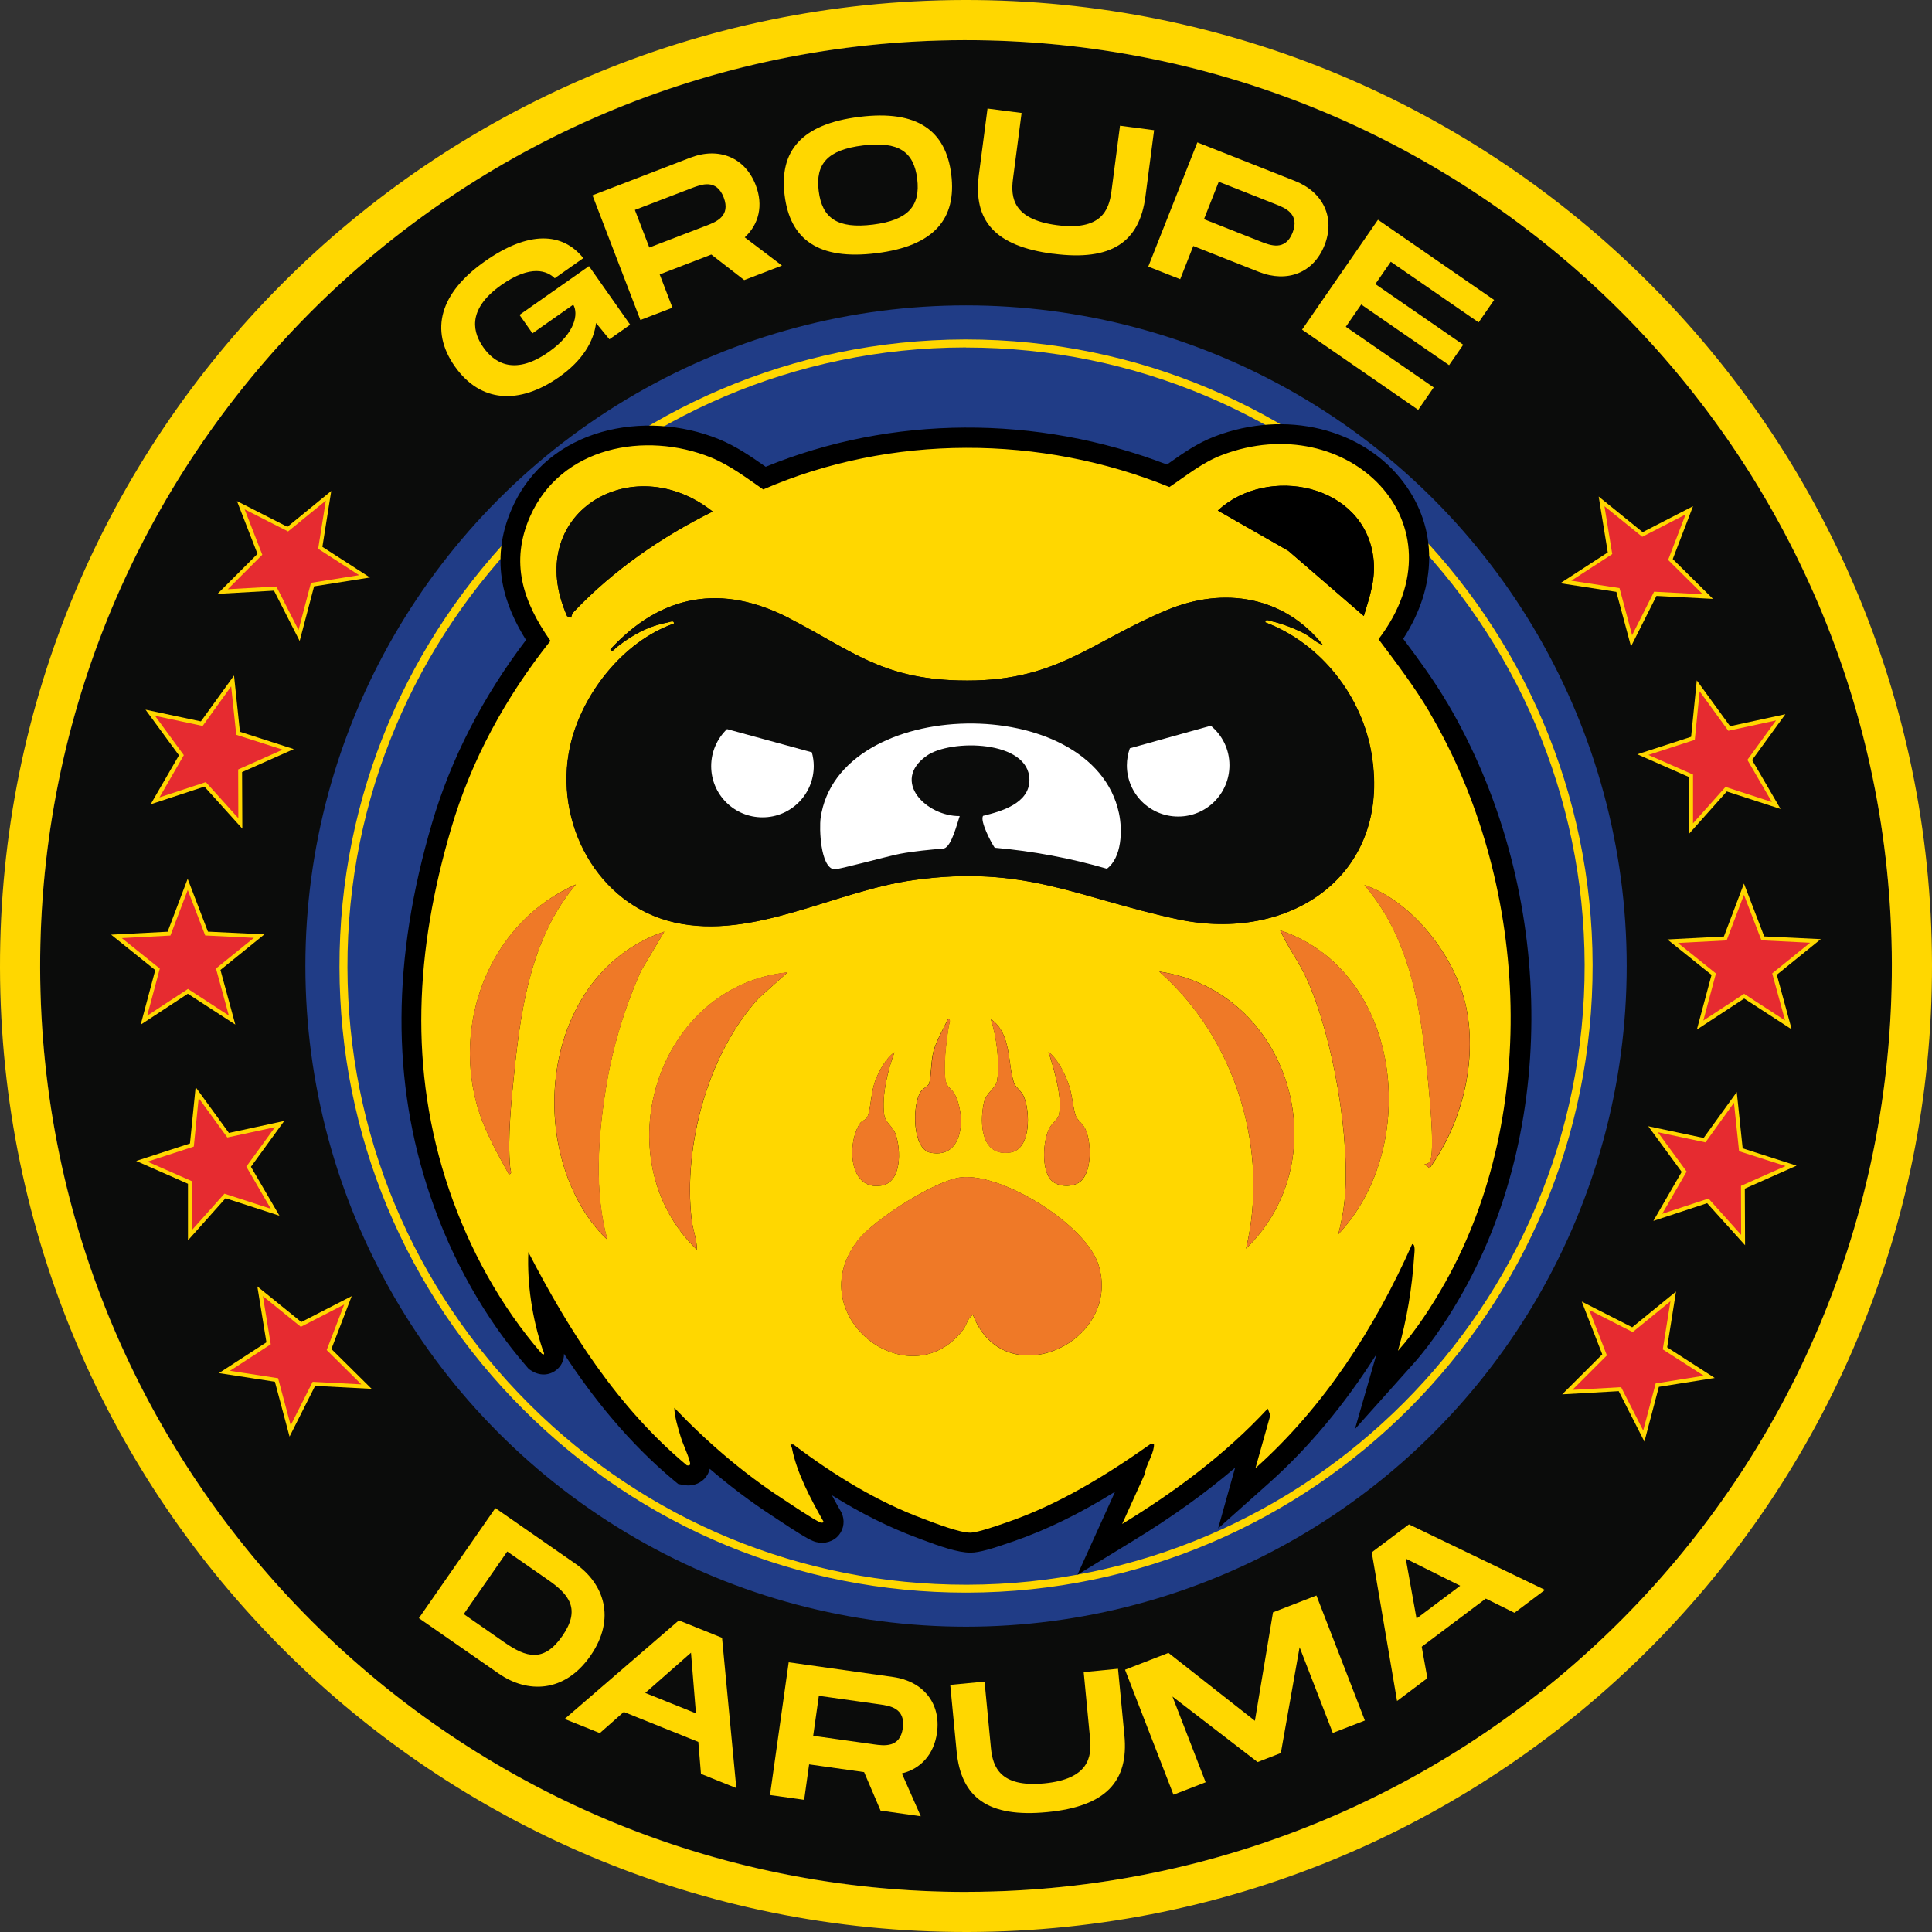 <?xml version="1.0" encoding="UTF-8"?>
<svg id="Calque_2" data-name="Calque 2" xmlns="http://www.w3.org/2000/svg" viewBox="0 0 242.05 242.05">
  <rect x="0" y="0" width="242.05" height="242.05" fill="#333333" stroke="none"/>
  <defs>
    <style>
      .cls-1 {
        fill: #e62b30;
      }

      .cls-2 {
        fill: #0b0c0b;
      }

      .cls-3 {
        fill: #fff;
      }

      .cls-4 {
        fill: gold;
      }

      .cls-5 {
        fill: #ef7927;
      }

      .cls-6 {
        fill: #203c86;
      }
    </style>
  </defs>
  <g id="Calque_1-2" data-name="Calque 1">
    <circle class="cls-2" cx="121.03" cy="121.03" r="116"/>
    <path class="cls-4" d="M120.78,0C53.94.14-.14,54.43,0,121.27c.14,66.84,54.43,120.92,121.27,120.78,66.84-.14,120.92-54.43,120.78-121.27C241.92,53.94,187.62-.14,120.78,0ZM121.26,237.03c-64.06.13-116.1-51.7-116.23-115.76C4.9,57.2,56.73,5.16,120.79,5.03c64.06-.13,116.1,51.7,116.23,115.76.13,64.06-51.7,116.1-115.76,116.23Z"/>
    <circle class="cls-6" cx="121.03" cy="121.03" r="82.77"/>
    <path class="cls-4" d="M121.02,199.53c-20.91,0-40.57-8.12-55.39-22.88-14.86-14.8-23.06-34.49-23.1-55.46-.09-43.29,35.06-78.57,78.34-78.66h.16c43.21,0,78.41,35.11,78.5,78.34.09,43.29-35.06,78.57-78.34,78.66h-.16ZM121.03,43.53h-.16c-42.73.09-77.43,34.92-77.34,77.66.04,20.7,8.14,40.15,22.81,54.76,14.63,14.57,34.04,22.59,54.69,22.59h.16c42.73-.09,77.43-34.93,77.34-77.66h0c-.09-42.68-34.84-77.34-77.5-77.34Z"/>
    <path d="M181.32,88.06c-1.67-2.84-3.61-5.48-5.52-8.03,4.3-6.62,4.36-13.83.06-19.57-5.09-6.8-14.82-9.17-23.67-5.78-2.17.83-3.96,2.09-5.69,3.31-.1.07-.2.14-.3.21-16.34-6.27-34.5-6.17-50.27.28-1.81-1.26-3.68-2.57-5.9-3.47-9.19-3.72-21.38-1.49-25.88,8.66-3.02,6.81-.77,12.49,1.75,16.51-5.45,7.18-9.41,14.89-11.78,22.96-5.02,17.07-5.09,32.35-.21,46.71,2.72,8.01,6.9,15.41,12.1,21.39l.24.28.31.2c1.29.82,2.51.47,3.21-.14.39-.33.9-.96.89-1.97,3.65,5.57,8.16,11.2,13.81,15.9l.5.41.63.12c1.48.28,2.37-.47,2.68-.81.36-.39.55-.81.64-1.21,2.54,2.18,5.14,4.14,7.78,5.86l.74.49c2.31,1.53,3.63,2.37,4.41,2.69,1.04.43,2.22.24,3.01-.49.74-.69,1.01-1.75.7-2.72l-.08-.24-.12-.22c-.39-.68-.77-1.37-1.14-2.06,3.66,2.28,7.2,4.04,10.71,5.34l.5.19c2.34.88,4.57,1.66,6.14,1.66h.03c1.1,0,2.73-.5,5.17-1.35l.27-.09c4.08-1.42,8.14-3.39,12.66-6.19l-4.72,10.41,6.93-4.23c4.88-2.98,9.12-6.01,12.83-9.19l-2.13,7.61,6.37-5.68c5-4.46,9.5-9.86,13.47-16.14l-2.7,9.38,7.28-8.14c2.64-2.95,4.86-6.54,6.26-9.03,12.11-21.58,11.32-51.25-1.97-73.83Z"/>
    <g>
      <polygon class="cls-1" points="18.03 127.82 23.55 124.21 29.09 127.8 27.35 121.43 32.48 117.28 25.89 116.96 23.53 110.8 21.19 116.97 14.6 117.32 19.74 121.45 18.03 127.82"/>
      <path class="cls-4" d="M17.62,128.39l1.83-6.85-5.53-4.44,7.08-.37,2.51-6.63,2.54,6.62,7.08.34-5.51,4.46,1.86,6.84-5.95-3.86-5.93,3.89ZM15.26,117.53l4.76,3.82-1.58,5.9,5.11-3.35,5.12,3.33-1.61-5.89,4.75-3.84-6.1-.3-2.19-5.7-2.17,5.71-6.1.32Z"/>
    </g>
    <g>
      <polygon class="cls-1" points="28.2 149.83 34.47 151.87 31.15 146.16 35.03 140.83 28.58 142.22 24.7 136.88 24.04 143.45 17.76 145.49 23.8 148.15 23.8 154.75 28.2 149.83"/>
      <path class="cls-4" d="M23.55,155.4v-7.09s-6.49-2.86-6.49-2.86l6.74-2.19.71-7.06,4.17,5.74,6.93-1.5-4.17,5.74,3.57,6.13-6.75-2.19-4.72,5.29ZM18.46,145.53l5.59,2.46v6.11s4.07-4.55,4.07-4.55l5.81,1.89-3.07-5.28,3.59-4.94-5.97,1.29-3.59-4.94-.61,6.08-5.81,1.89Z"/>
    </g>
    <g>
      <polygon class="cls-1" points="41.22 169.07 43.59 162.91 37.72 165.93 32.59 161.77 33.65 168.29 28.11 171.88 34.64 172.89 36.35 179.26 39.32 173.37 45.91 173.72 41.22 169.07"/>
      <path class="cls-4" d="M36.27,179.96l-1.83-6.85-7.01-1.08,5.95-3.86-1.14-7,5.51,4.46,6.31-3.24-2.54,6.62,5.04,4.99-7.08-.37-3.19,6.33ZM28.8,171.74l6.04.93,1.58,5.9,2.75-5.45,6.1.32-4.34-4.3,2.19-5.7-5.43,2.79-4.75-3.84.98,6.03-5.12,3.33Z"/>
    </g>
    <g>
      <polygon class="cls-1" points="19.43 100.32 25.7 98.26 30.11 103.16 30.09 96.56 36.11 93.88 29.83 91.86 29.14 85.3 25.28 90.65 18.83 89.28 22.73 94.61 19.43 100.32"/>
      <path class="cls-4" d="M30.36,103.82l-4.75-5.27-6.74,2.22,3.55-6.14-4.19-5.72,6.94,1.47,4.15-5.75.74,7.05,6.75,2.17-6.48,2.88.03,7.09ZM25.77,97.97l4.09,4.54-.02-6.11,5.58-2.48-5.82-1.86-.64-6.07-3.57,4.96-5.97-1.27,3.61,4.93-3.05,5.29,5.8-1.91Z"/>
    </g>
    <g>
      <polygon class="cls-1" points="34.48 73.75 37.48 79.63 39.16 73.24 45.68 72.21 40.13 68.64 41.16 62.12 36.05 66.3 30.17 63.3 32.56 69.45 27.89 74.12 34.48 73.75"/>
      <path class="cls-4" d="M37.55,80.32l-3.22-6.32-7.08.4,5.01-5.01-2.57-6.61,6.32,3.22,5.49-4.49-1.11,7,5.96,3.84-7,1.11-1.81,6.86ZM34.63,73.49l2.77,5.44,1.56-5.91,6.03-.96-5.13-3.31.96-6.03-4.73,3.86-5.44-2.77,2.21,5.69-4.32,4.32,6.1-.34Z"/>
    </g>
    <g>
      <path class="cls-4" d="M73.98,207.44c-3.26,4.69-7.92,4.72-11.49,2.24l-10.01-6.95,9.58-13.79,10.01,6.95c3.57,2.48,5.16,6.86,1.91,11.55ZM70.44,204.98c2.33-3.35.91-5.18-1.77-7.04l-5.12-3.56-5.45,7.84,5.12,3.56c2.68,1.86,4.89,2.55,7.22-.8Z"/>
      <path class="cls-4" d="M87.48,218.23l-9.33-3.75-3,2.65-4.41-1.77,14.31-12.35,5.41,2.18,1.79,18.83-4.43-1.78-.33-3.99ZM87.19,214.65l-.62-7.59-5.73,5.04,6.34,2.55Z"/>
      <path class="cls-4" d="M112.99,222.18l2.37,5.37-5.04-.71-2.06-4.82-6.89-.97-.62,4.44-4.28-.6,2.34-16.63,13.07,1.84c3.78.53,6.03,3.3,5.51,7-.38,2.71-2.04,4.51-4.4,5.08ZM101.88,217.47l7.6,1.07c1.28.18,3.28.46,3.63-2.03.35-2.52-1.64-2.8-2.92-2.98l-7.6-1.07-.71,5.01Z"/>
      <path class="cls-4" d="M131.19,227.03c-7.35.71-10.78-1.78-11.34-7.61l-.8-8.33,4.3-.41.8,8.33c.23,2.34,1.13,4.95,6.69,4.42,5.56-.54,5.95-3.3,5.73-5.61l-.8-8.33,4.3-.42.8,8.33c.56,5.8-2.34,8.93-9.68,9.63Z"/>
      <path class="cls-4" d="M171.01,215.55l-4.03,1.56-4.16-10.74-2.35,13.26-2.91,1.13-10.67-8.21,4.16,10.74-4.03,1.56-6.07-15.66,5.44-2.11,10.83,8.51,2.27-13.59,5.44-2.11,6.07,15.66Z"/>
      <path class="cls-4" d="M186.16,200.27l-8.04,6.04.71,3.94-3.8,2.86-3.17-18.63,4.66-3.5,17.04,8.21-3.82,2.87-3.59-1.78ZM182.94,198.67l-6.82-3.4,1.35,7.51,5.47-4.11Z"/>
    </g>
    <g>
      <path class="cls-4" d="M65.1,39.44l8.69-6.1,5.16,7.34-2.6,1.83-1.67-2.04c-.3,2.32-1.7,4.7-4.61,6.75-5.05,3.55-9.9,3.22-13.09-1.32-3.19-4.54-1.86-9.21,3.78-13.17,5.48-3.85,9.71-3.64,12.32-.39l-3.58,2.52c-.92-.9-2.95-1.78-6.67.83-4.58,3.22-3.43,6.18-2.28,7.82,1.17,1.66,3.63,3.79,8.19.59,3.4-2.39,3.73-4.84,3.08-5.93l-5.11,3.59-1.61-2.29Z"/>
      <path class="cls-4" d="M93.31,29.74l4.66,3.53-4.73,1.82-4.12-3.2-6.47,2.49,1.6,4.17-4.02,1.54-6-15.62,12.27-4.72c3.55-1.36,6.84-.04,8.18,3.44.98,2.54.4,4.91-1.38,6.55ZM81.35,31.01l7.14-2.74c1.2-.46,3.08-1.18,2.18-3.53-.91-2.36-2.78-1.64-3.99-1.18l-7.14,2.74,1.81,4.71Z"/>
      <path class="cls-4" d="M98.3,24.45c-.68-5.5,2.07-8.91,9.38-9.81,7.28-.9,10.82,1.74,11.5,7.22.68,5.5-2.09,8.96-9.38,9.86-7.31.91-10.82-1.74-11.5-7.27ZM114.91,22.39c-.42-3.37-2.32-4.72-6.78-4.17-4.46.55-5.98,2.31-5.56,5.7.42,3.42,2.35,4.77,6.79,4.22,4.44-.55,5.97-2.35,5.55-5.75Z"/>
      <path class="cls-4" d="M131.96,31.8c-7.3-.95-10.07-4.13-9.32-9.92l1.08-8.28,4.27.55-1.08,8.28c-.3,2.32,0,5.06,5.52,5.78,5.52.72,6.51-1.88,6.81-4.18l1.08-8.28,4.27.56-1.08,8.28c-.75,5.76-4.27,8.15-11.55,7.2Z"/>
      <path class="cls-4" d="M165.94,30.73c-1.37,3.47-4.67,4.73-8.21,3.34l-8.23-3.25-1.64,4.16-4-1.58,6.15-15.56,12.23,4.83c3.54,1.4,5.07,4.6,3.7,8.07ZM161.94,29.15c.93-2.36-.94-3.1-2.14-3.57l-7.11-2.81-1.85,4.69,7.11,2.81c1.2.47,3.07,1.21,3.99-1.12Z"/>
      <path class="cls-4" d="M174.24,32.8l-1.93,2.79,11.01,7.6-1.77,2.56-11.01-7.6-1.93,2.79,11.01,7.6-1.94,2.81-14.55-10.05,9.51-13.77,14.55,10.05-1.94,2.81-11.01-7.6Z"/>
    </g>
    <g>
      <polygon class="cls-1" points="220.85 117.57 218.48 111.41 216.14 117.58 209.55 117.92 214.7 122.05 212.99 128.43 218.51 124.81 224.05 128.41 222.31 122.04 227.44 117.89 220.85 117.57"/>
      <polygon class="cls-1" points="218.1 144.06 217.41 137.49 213.56 142.85 207.1 141.48 211 146.8 207.7 152.52 213.97 150.45 218.38 155.35 218.36 148.76 224.39 146.07 218.1 144.06"/>
      <polygon class="cls-1" points="209.63 162.42 204.51 166.59 198.63 163.59 201.02 169.75 196.36 174.41 202.95 174.04 205.94 179.92 207.62 173.54 214.14 172.51 208.59 168.93 209.63 162.42"/>
      <polygon class="cls-1" points="212.1 92.49 205.83 94.53 211.87 97.19 211.87 103.79 216.26 98.87 222.54 100.91 219.22 95.21 223.1 89.87 216.65 91.27 212.77 85.93 212.1 92.49"/>
      <polygon class="cls-1" points="202.7 73.91 204.41 80.29 207.38 74.4 213.97 74.74 209.28 70.09 211.65 63.93 205.78 66.95 200.65 62.8 201.71 69.31 196.17 72.91 202.7 73.91"/>
    </g>
    <g>
      <path class="cls-4" d="M221.03,117.32l-2.54-6.62-2.51,6.63-7.08.37,5.53,4.44-1.84,6.85,5.93-3.89,5.95,3.86-1.86-6.84,5.51-4.46-7.08-.34ZM223.63,127.84l-5.12-3.33-5.11,3.35,1.58-5.9-4.76-3.82,6.1-.32,2.17-5.71,2.19,5.7,6.1.3-4.75,3.84,1.61,5.89Z"/>
      <path class="cls-4" d="M218.33,143.87l-.74-7.05-4.15,5.75-6.94-1.47,4.19,5.72-3.55,6.14,6.74-2.22,4.75,5.27-.03-7.09,6.48-2.88-6.75-2.17ZM218.13,154.7l-4.08-4.54-5.8,1.91,3.06-5.29-3.61-4.93,5.97,1.27,3.57-4.96.64,6.07,5.82,1.86-5.58,2.48.02,6.11Z"/>
      <path class="cls-4" d="M209.98,161.81l-5.49,4.48-6.32-3.22,2.57,6.61-5.02,5.01,7.08-.4,3.22,6.32,1.81-6.86,7-1.11-5.96-3.84,1.11-7ZM213.46,172.36l-6.03.96-1.56,5.91-2.77-5.44-6.1.34,4.32-4.32-2.21-5.69,5.44,2.77,4.73-3.86-.96,6.03,5.14,3.3Z"/>
      <path class="cls-4" d="M211.87,92.31l-6.74,2.19,6.49,2.86v7.09s4.72-5.29,4.72-5.29l6.74,2.19-3.57-6.13,4.17-5.74-6.93,1.5-4.17-5.74-.71,7.06ZM216.54,91.55l5.97-1.29-3.59,4.94,3.07,5.28-5.81-1.89-4.07,4.56v-6.11s-5.59-2.46-5.59-2.46l5.81-1.89.61-6.08,3.59,4.94Z"/>
      <path class="cls-4" d="M202.5,74.14l1.84,6.85,3.19-6.33,7.08.37-5.04-4.99,2.54-6.62-6.31,3.25-5.51-4.46,1.14,7-5.95,3.86,7.01,1.08ZM201,63.41l4.75,3.84,5.43-2.8-2.19,5.7,4.34,4.3-6.1-.32-2.75,5.45-1.58-5.9-6.04-.93,4.99-3.24.14-.09-.98-6.03Z"/>
    </g>
    <path class="cls-4" d="M179.16,89.33c-1.91-3.25-4.19-6.23-6.45-9.25,11.05-14.5-3.91-29.08-19.64-23.06-2.42.92-4.43,2.57-6.56,4-16.09-6.55-34.9-6.65-50.89.3-2.1-1.45-4.15-3.02-6.54-4-8.27-3.34-18.79-1.35-22.66,7.36-2.56,5.8-.9,10.69,2.54,15.61-5.58,7.01-9.92,14.91-12.45,23.55-4.45,15.15-5.38,30.07-.25,45.2,2.54,7.46,6.46,14.62,11.62,20.56.55.35.14-.42.08-.59-1.28-3.86-1.93-8.1-1.77-12.14,5.13,9.91,11.21,19.5,19.86,26.71.53.1.44-.21.33-.59-.26-.94-.8-2-1.11-3.01-.33-1.1-.76-2.47-.79-3.6,4.09,4.28,8.59,8.15,13.55,11.39,1.01.66,3.88,2.61,4.75,2.97.16.06.44.04.38-.13-1.55-2.73-3.34-6.07-3.94-9.18-.07-.34-.48-.51.19-.45,5.03,3.79,10.43,7.15,16.37,9.34,1.43.54,4.4,1.7,5.78,1.7.98-.01,3.55-.94,4.64-1.31,6.48-2.24,12.42-5.89,17.98-9.82.4-.06.43-.02.38.38-.14,1.09-1,2.32-1.16,3.46l-2.81,6.2c6.65-4.06,12.96-8.75,18.24-14.45l.32.84-1.86,6.62c8.6-7.67,14.97-17.58,19.63-28.07.45-.01.28,1.12.26,1.42-.26,4.03-.92,8.07-2.04,11.95,2.21-2.47,4.29-5.65,5.93-8.58,12-21.37,10.36-50.45-1.94-71.35ZM172.06,69.91c.32,2.65-.45,4.79-1.2,7.26l-9.46-8.17-8.83-5.04c6.24-5.78,18.38-3.33,19.48,5.95ZM98.85,77.44c7.85,4.04,11.54,7.55,21.23,7.81,12.18.33,16.32-4.74,26.18-8.84,7.07-2.93,14.6-1.73,19.47,4.38-.86-.26-1.48-.98-2.31-1.42-1.18-.62-2.81-1.25-4.11-1.54-.26-.06-.83-.35-.78.14,6.99,2.65,12.16,9.27,13.34,16.63,2.42,15.12-10.32,23.57-24.33,20.56-12.54-2.69-19.11-6.84-33.03-4.91-9.95,1.37-20.1,7.56-30,5.31-9.74-2.22-15.16-12.58-13.08-22.03,1.42-6.51,6.64-13.18,13.01-15.41.06-.48-.52-.19-.78-.14-2.54.49-4.42,1.56-6.41,3.11-.2.15-.5.69-.77.26,6.39-6.93,13.97-8.24,22.38-3.92ZM121.9,164.73c-.7.41-.79,1.3-1.28,1.93-6.81,8.69-20.43-1.9-13.13-11.28,2.01-2.59,9.73-7.55,12.96-7.88,5.19-.54,15.7,5.98,17.21,11.07,2.88,9.71-11.88,16.32-15.77,6.16ZM118.51,135.54c.11.62.76.92,1.07,1.49,1.46,2.67,1.21,8.19-2.99,7.39-2.32-.44-2.33-5.98-1.25-7.64.31-.47.95-.7,1.05-1.01.29-.89.22-2.83.56-4.06.39-1.42,1.19-2.67,1.78-4,.48-.06.18.51.14.78-.31,1.92-.75,5.18-.38,7.06ZM110.78,139.69c.13.94,1.05,1.38,1.44,2.43.66,1.9.8,6.01-1.81,6.42-4.12.66-4.31-5.33-2.67-7.79.25-.37.79-.45.95-.85.45-1.18.4-3.07,1.02-4.63.46-1.18,1.29-2.7,2.35-3.43-.84,2.28-1.62,5.42-1.28,7.86ZM124.15,127.69c2.64,1.84,2.05,5.6,2.91,8.03.17.48.89.93,1.2,1.63.83,1.88.93,6.63-1.65,7.03-3.64.58-3.91-3.51-3.36-6.16.31-1.45,1.56-1.83,1.69-2.93.32-2.34-.08-5.36-.8-7.6ZM131.36,131.78c1.13.91,1.95,2.53,2.45,3.87.56,1.47.56,2.98.98,4.18.15.45.87.95,1.19,1.63.77,1.64.86,5.27-.59,6.54-.9.78-2.8.75-3.65-.09-1.31-1.29-1.09-5.07-.24-6.61.29-.54,1.01-1.11,1.12-1.46.61-2.06-.6-5.99-1.26-8.05ZM89.29,64.09c-6.44,3.2-12.39,7.31-17.35,12.51-.21.22-.34.47-.37.78l-.51-.17c-5.69-12.8,8.08-21.15,18.23-13.12ZM64.48,133.86c-.39,3.77-.92,8.72-.56,12.42.03.28.31.87-.18.82-1.58-2.88-3.21-5.73-4.06-8.94-2.87-10.84,2.09-22.79,12.47-27.35-5.42,6.41-6.82,14.93-7.67,23.05ZM76.09,155.31c-1.11-.98-2.26-2.49-3.04-3.77-7.1-11.73-3.71-30.1,10.17-34.82l-2.92,4.92c-2.1,4.71-3.61,9.74-4.42,14.86-.97,6.09-1.45,12.84.21,18.82ZM98.67,121.82l-3.6,3.22c-6.36,6.91-9.51,18.54-8.41,27.8.14,1.25.67,2.48.65,3.74-11.79-11.36-5.11-33.07,11.37-34.75ZM156.11,156.43c2.95-12.36-1.31-26.34-10.88-34.71,16.27,2.37,22.68,23.28,10.88,34.71ZM167.68,154.61c.32-1.31.61-2.65.75-3.99.84-7.8-1.45-20.81-4.72-27.99-.96-2.12-2.39-3.97-3.32-6.07,15.31,5.14,17.64,27.1,7.29,38.06ZM179.11,146.36l-.64-.51c.33-.02.58-.11.72-.44.73-1.67-.47-12.11-.79-14.58-.92-7.29-2.61-14.26-7.46-19.95,6.1,2.07,11.51,9.13,12.77,15.39,1.38,6.81-.57,14.52-4.6,20.09Z"/>
    <g>
      <path d="M170.86,77.17l-9.45-8.16-8.83-5.05c6.24-5.78,18.39-3.32,19.49,5.95.31,2.65-.46,4.79-1.2,7.26Z"/>
      <path class="cls-2" d="M71.56,77.37l-.51-.17c-5.68-12.8,8.08-21.15,18.23-13.12-6.44,3.2-12.38,7.3-17.35,12.51-.21.22-.34.47-.37.78Z"/>
      <g>
        <path class="cls-5" d="M76.1,155.31c-1.11-.98-2.26-2.49-3.04-3.77-7.1-11.73-3.71-30.1,10.17-34.83l-2.91,4.92c-2.1,4.71-3.61,9.74-4.42,14.85-.97,6.1-1.45,12.85.21,18.83Z"/>
        <path class="cls-5" d="M167.68,154.61c.32-1.31.61-2.65.76-3.99.84-7.79-1.46-20.81-4.72-27.99-.96-2.11-2.38-3.96-3.32-6.07,15.31,5.14,17.63,27.11,7.28,38.06Z"/>
        <path class="cls-5" d="M98.67,121.82l-3.6,3.21c-6.37,6.92-9.52,18.54-8.42,27.8.15,1.24.67,2.47.65,3.73-11.79-11.35-5.11-33.06,11.37-34.75Z"/>
        <path class="cls-5" d="M156.11,156.43c2.96-12.36-1.32-26.33-10.88-34.7,16.26,2.37,22.68,23.28,10.88,34.7Z"/>
        <path class="cls-5" d="M72.15,110.82c-5.41,6.41-6.82,14.94-7.67,23.04-.4,3.77-.93,8.72-.57,12.42.03.28.3.88-.18.82-1.58-2.88-3.21-5.73-4.06-8.94-2.87-10.85,2.09-22.8,12.47-27.34Z"/>
        <path class="cls-5" d="M178.46,145.85c.33-.01.58-.11.72-.44.73-1.68-.47-12.11-.79-14.59-.93-7.28-2.62-14.26-7.47-19.95,6.1,2.06,11.51,9.13,12.78,15.39,1.38,6.8-.58,14.52-4.61,20.09l-.64-.51Z"/>
        <g>
          <path class="cls-5" d="M112.06,131.83c-.84,2.28-1.61,5.42-1.28,7.86.13.94,1.06,1.37,1.43,2.43.67,1.89.81,6-1.8,6.42-4.12.66-4.32-5.33-2.67-7.79.25-.38.79-.45.95-.86.45-1.18.41-3.07,1.02-4.63.46-1.18,1.3-2.7,2.35-3.43Z"/>
          <path class="cls-5" d="M118.75,127.7c.48-.06.18.51.14.78-.3,1.92-.74,5.18-.38,7.06.12.62.77.92,1.08,1.49,1.45,2.67,1.2,8.18-2.99,7.39-2.31-.44-2.33-5.98-1.24-7.64.31-.47.95-.7,1.05-1.01.29-.89.23-2.83.56-4.06.39-1.42,1.19-2.68,1.78-4Z"/>
          <g>
            <path class="cls-5" d="M121.9,164.73c-.7.41-.79,1.31-1.28,1.93-6.81,8.69-20.43-1.9-13.14-11.29,2.02-2.6,9.74-7.54,12.97-7.88,5.19-.53,15.7,5.98,17.21,11.07,2.88,9.71-11.88,16.32-15.76,6.16Z"/>
            <path class="cls-5" d="M124.15,127.69c2.64,1.85,2.05,5.6,2.9,8.04.17.48.9.93,1.2,1.63.83,1.88.93,6.63-1.65,7.04-3.64.57-3.91-3.52-3.35-6.17.3-1.45,1.55-1.83,1.69-2.93.31-2.34-.09-5.36-.8-7.6Z"/>
          </g>
          <path class="cls-5" d="M131.74,147.9c-1.31-1.29-1.09-5.07-.24-6.61.29-.54,1.01-1.11,1.12-1.46.61-2.06-.6-5.99-1.25-8.05,1.13.91,1.94,2.53,2.44,3.86.56,1.47.56,2.98.97,4.18.16.46.88.95,1.2,1.63.77,1.64.86,5.27-.6,6.54-.9.79-2.79.75-3.65-.09Z"/>
        </g>
        <g>
          <path class="cls-2" d="M171.85,94.6c-1.17-7.37-6.35-13.99-13.33-16.63-.06-.49.52-.2.78-.14,1.3.29,2.93.92,4.11,1.54.83.44,1.45,1.16,2.31,1.42-4.87-6.11-12.4-7.31-19.48-4.38-9.85,4.1-14,9.17-26.17,8.84-9.69-.26-13.38-3.76-21.24-7.81-8.41-4.32-15.99-3.02-22.37,3.92.27.43.56-.11.77-.26,1.99-1.55,3.87-2.63,6.41-3.11.26-.05.84-.34.78.14-6.37,2.22-11.59,8.89-13.02,15.41-2.06,9.45,3.35,19.81,13.08,22.03,9.91,2.25,20.06-3.94,30-5.31,13.93-1.93,20.5,2.22,33.04,4.91,14.01,3.01,26.75-5.44,24.32-20.56ZM138.66,108.87c-4.58-1.34-9.28-2.23-14.05-2.66-.45-.64-1.89-3.4-1.45-4,2.3-.55,5.82-1.55,5.81-4.5-.01-4.98-9.83-5.17-12.86-3.04-4.55,3.19-.01,7.62,4.12,7.56-.32.91-1.01,3.79-1.97,4.07-1.85.16-3.7.33-5.53.65-1.27.23-7.86,2.02-8.28,1.94-1.7-.32-1.84-5.14-1.65-6.44,2.2-15.39,34.14-15.91,37.38-.54.45,2.15.34,5.56-1.53,6.95Z"/>
          <g>
            <path class="cls-3" d="M120.24,102.23c-.32.91-1.01,3.79-1.96,4.07-1.85.17-3.7.33-5.53.67-1.27.23-7.85,2.03-8.27,1.95-1.7-.32-1.85-5.13-1.67-6.43,2.17-15.4,34.11-15.98,37.38-.61.46,2.15.36,5.56-1.51,6.96-4.59-1.33-9.29-2.21-14.06-2.63-.45-.64-1.89-3.4-1.45-4,2.29-.56,5.81-1.56,5.8-4.51-.02-4.98-9.85-5.14-12.86-3.02-4.54,3.2,0,7.62,4.13,7.56Z"/>
            <path class="cls-3" d="M91.08,91.35c-1.22,1.17-1.98,2.82-1.98,4.64,0,3.55,2.89,6.42,6.44,6.41,3.55,0,6.42-2.89,6.41-6.44,0-.59-.09-1.16-.24-1.71l-10.64-2.91Z"/>
            <path class="cls-3" d="M151.71,90.92l-10.16,2.83c-.23.67-.37,1.39-.37,2.14,0,3.55,2.89,6.42,6.44,6.41,3.55,0,6.42-2.89,6.41-6.44,0-1.99-.91-3.76-2.33-4.93Z"/>
          </g>
        </g>
      </g>
    </g>
  </g>
</svg>